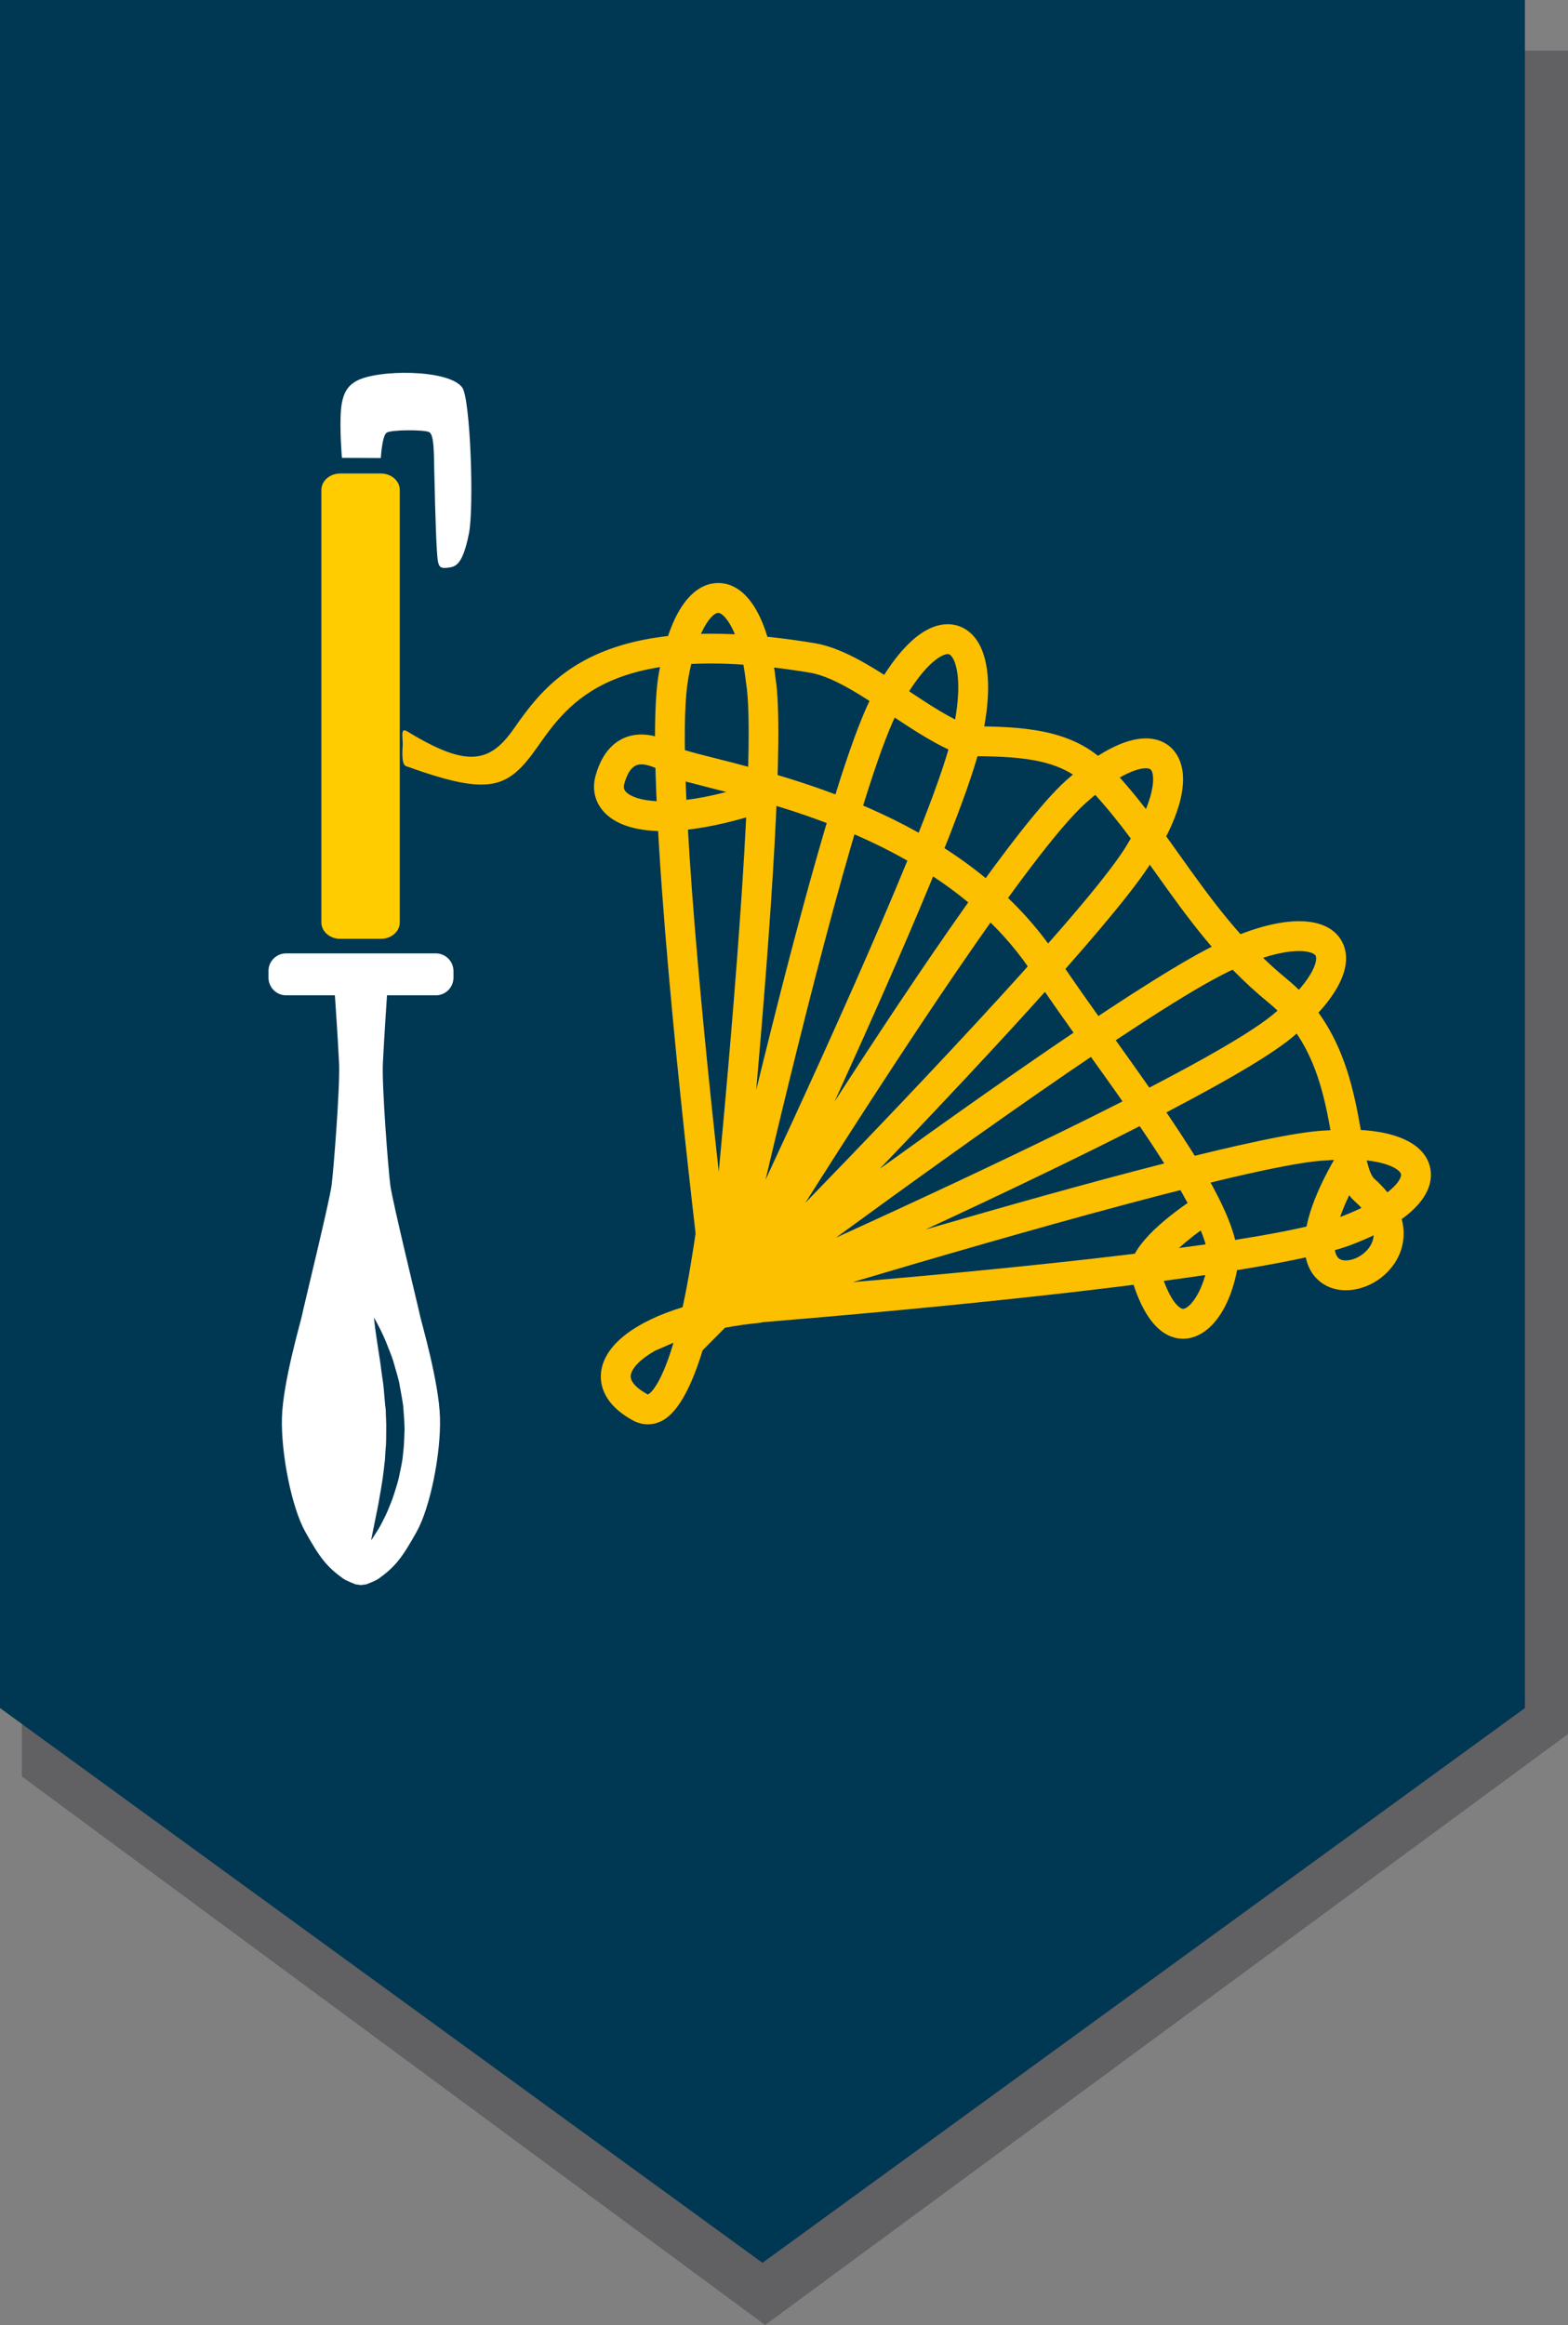 <svg width="73.934" height="109.57" enable-background="new 0 0 106.232 130.667" version="1.1" viewBox="0 0 73.934 109.57" xmlns="http://www.w3.org/2000/svg"><rect x="0" y="0" width="73.934" height="109.57" fill="#808080" stroke="none"/><g transform="translate(-15.945,-14.37)"><polygon points="89.879 96.091 52.021 123.94 16.979 98.091 16.979 16.757 89.879 16.757" fill="#1a171b" opacity=".3"/><polygon points="87.847 94.865 51.897 121.01 15.945 94.865 15.945 14.37 87.847 14.37" fill="#003753"/><g fill="#fcc000"><path d="m83.389 69.447c-0.218-1.171-1.634-1.843-3.884-1.843-0.336 0-0.693 0.016-1.061 0.043-2.661 0.101-11.598 2.552-18.854 4.663 6.735-3.12 14.922-7.1 17.271-9.041 1.992-1.644 2.864-3.178 2.455-4.313-0.157-0.439-0.642-1.173-2.118-1.173-0.891 0-2.013 0.279-3.245 0.808-2.544 0.955-10.357 6.409-16.526 10.863 5.221-5.444 11.647-12.353 12.971-14.722 1.259-2.03 1.641-3.708 1.075-4.727-0.301-0.541-0.834-0.836-1.504-0.836-1.007 0-2.307 0.687-3.76 1.986-2.198 1.965-6.986 9.05-10.912 15.126 3.068-6.726 6.558-14.737 6.979-17.286 0.447-2.106 0.316-3.734-0.371-4.583-0.326-0.402-0.777-0.624-1.271-0.624-1.143 0-2.357 1.131-3.512 3.263-1.448 2.679-3.766 11.483-5.521 18.695 0.663-7.529 1.335-16.771 0.913-19.402-0.32-2.817-1.33-4.498-2.704-4.498-0.768 0-2.15 0.556-2.806 4.288-0.706 4.052 0.909 19.199 1.739 26.363-0.099 0.678-0.34 2.253-0.613 3.478-2.16 0.662-3.569 1.691-3.817 2.893-0.112 0.545-0.073 1.585 1.459 2.435 0.232 0.127 0.476 0.191 0.72 0.191 0.223 0 0.44-0.053 0.65-0.156 0.833-0.422 1.464-1.797 1.932-3.332l1.056-1.064c0.499-0.092 1.037-0.173 1.62-0.23 0.053-4e-3 0.101-0.015 0.146-0.03 6.328-0.519 23.691-2.069 27.82-3.668 3.519-1.359 3.811-2.817 3.673-3.567zm-8.931-9.542 0.033-0.014c1.348-0.58 2.216-0.702 2.706-0.702 0.487 0 0.75 0.122 0.792 0.242 0.085 0.232-0.118 1.174-2.023 2.753-2.654 2.188-13.618 7.338-20.604 10.514 6.291-4.597 16.33-11.768 19.096-12.793zm-7.311-7.699c1.69-1.512 2.587-1.63 2.821-1.63 0.211 0 0.25 0.073 0.274 0.114 0.164 0.298 0.158 1.373-1.05 3.314l-0.018 0.032c-1.434 2.587-9.872 11.473-15.257 17.022 4.081-6.448 10.665-16.561 13.23-18.852zm-8.787-4.485c1.08-1.999 1.959-2.526 2.274-2.526 0.037 0 0.094 0 0.176 0.104 0.299 0.367 0.498 1.483 0.085 3.418l-8e-3 0.036c-0.469 2.913-5.558 14.155-8.846 21.216 1.763-7.469 4.685-19.223 6.319-22.248zm-9.967-1.345c0.415-2.361 1.136-3.124 1.419-3.124 0.251 0 1.025 0.776 1.307 3.267l5e-3 0.034c0.479 2.918-0.557 15.256-1.288 23.039-0.85-7.674-2.033-19.826-1.443-23.216zm-2.701 32.777c0.067-0.324 0.444-0.731 1.139-1.126l0.872-0.379c-0.673 2.257-1.207 2.438-1.206 2.44 0 0-0.015-4e-3 -0.042-0.02-0.319-0.177-0.843-0.53-0.763-0.915zm33.518-7.457c-3.209 1.244-15.362 2.44-23.055 3.096 7.491-2.227 19.399-5.638 22.354-5.736l0.035-2e-3c0.335-0.029 0.657-0.042 0.96-0.042 1.773 0 2.459 0.476 2.5 0.693 0.053 0.28-0.563 1.133-2.794 1.991z"/><path d="m79.403 75.176c-0.396 0-0.778-0.102-1.098-0.32-0.765-0.517-1.689-1.979 0.609-5.94-0.055-0.278-0.108-0.577-0.165-0.889-0.362-2.062-0.815-4.629-3.022-6.432-2.278-1.861-3.808-4.005-5.283-6.077-1.055-1.479-2.05-2.877-3.277-4.131-1.312-1.34-3.397-1.363-5.602-1.387h-0.115l-0.116-0.037c-1.107-0.382-2.285-1.167-3.429-1.925-1.318-0.88-2.682-1.789-3.785-1.969-9.288-1.535-11.333 1.369-12.823 3.489-1.401 1.989-2.22 2.353-6.21 0.917-0.237-0.086-0.158-0.819-0.154-1.004 7e-3 -0.387-0.116-0.834 0.216-0.632 2.767 1.689 3.864 1.521 4.998-0.093 1.609-2.286 4.043-5.744 14.201-4.067 1.402 0.23 2.896 1.225 4.338 2.186 1.028 0.683 2.09 1.392 3.004 1.728 2.367 0.027 4.794 0.081 6.483 1.81 1.305 1.332 2.379 2.839 3.417 4.297 1.425 1.997 2.896 4.062 5.027 5.804 2.613 2.137 3.138 5.106 3.521 7.277 0.164 0.932 0.334 1.895 0.611 2.142 1.771 1.571 1.592 3.173 0.832 4.148-0.551 0.708-1.393 1.105-2.178 1.105zm0.159-4.479c-0.867 1.811-0.793 2.774-0.466 2.996 0.294 0.198 0.985 0.015 1.374-0.485 0.49-0.63 0.257-1.423-0.653-2.23-0.094-0.086-0.179-0.179-0.255-0.281z"/><path d="m71.727 77.461c-0.754 0-1.77-0.53-2.455-2.948-0.302-1.079 1.21-2.432 2.67-3.45-1.138-2.117-3.071-4.812-4.64-6.998-1.04-1.45-2.022-2.819-2.815-4.037-2.993-4.37-8.116-6.516-11.987-7.696-0.083 0.104-0.194 0.188-0.33 0.234-3.67 1.235-6.455 1.297-7.648 0.169-0.499-0.472-0.682-1.124-0.499-1.792 0.333-1.228 1.003-1.687 1.505-1.854 1.118-0.371 2.289 0.354 2.662 0.618 0.375 0.119 0.914 0.253 1.527 0.408 3.801 0.962 11.714 2.963 15.94 9.131 0.785 1.203 1.76 2.562 2.79 3.999 3.785 5.276 6.236 8.896 5.823 11.013-0.37 1.896-1.341 3.154-2.476 3.201-0.021 0-0.045 2e-3 -0.067 2e-3zm-1.083-3.267c0.445 1.526 0.93 1.858 1.089 1.858h3e-3c0.256-9e-3 0.876-0.643 1.153-2.064 0.077-0.393-0.052-0.959-0.327-1.633-0.966 0.708-1.803 1.503-1.918 1.839zm-24.456-23.801c-0.076 0-0.151 0.012-0.218 0.035-0.318 0.106-0.495 0.541-0.59 0.887-0.046 0.169-0.016 0.284 0.106 0.4 0.404 0.381 1.823 0.729 4.709-0.022-0.293-0.077-0.568-0.146-0.825-0.209-0.729-0.185-1.303-0.332-1.726-0.47l-0.117-0.039-0.096-0.077c-0.24-0.185-0.806-0.505-1.243-0.505z"/></g><path d="m32.724 32.339c0.971-0.569 4.385-0.579 5.016 0.293 0.387 0.531 0.562 5.66 0.317 6.876-0.303 1.518-0.634 1.581-1.034 1.621-0.402 0.041-0.433-0.09-0.48-0.856-0.066-1.029-0.114-3.401-0.122-3.736-0.02-0.8 0-1.685-0.242-1.803-0.238-0.121-1.803-0.117-2.005 0.029-0.216 0.152-0.272 1.192-0.272 1.192l-1.835-9e-3s-0.12-1.403-0.042-2.285c0.079-0.881 0.411-1.15 0.699-1.322z" fill="#fff"/><path d="m34.795 57.84c0 0.428-0.396 0.775-0.889 0.775h-1.92c-0.491 0-0.888-0.347-0.888-0.775v-20.376c0-0.43 0.396-0.779 0.888-0.779h1.92c0.492 0 0.889 0.35 0.889 0.779z" fill="#fc0"/><path d="m36.495 59.3h-7.062c-0.457 0-0.829 0.372-0.829 0.83v0.312c0 0.458 0.372 0.834 0.829 0.834h2.303c0.024 0.345 0.151 2.217 0.197 3.216 0.047 1.108-0.251 4.917-0.35 5.72-0.091 0.741-1.348 5.864-1.397 6.14-0.05 0.279-0.896 3.115-0.947 4.824-0.048 1.708 0.461 4.236 1.096 5.375 0.687 1.225 1.009 1.654 1.798 2.217 0.15 0.106 0.578 0.267 0.578 0.267l0.242 0.032v2e-3h0.024v-2e-3l0.242-0.032s0.432-0.16 0.577-0.267c0.79-0.563 1.114-0.992 1.798-2.217 0.635-1.139 1.145-3.667 1.097-5.375-0.05-1.709-0.894-4.545-0.946-4.824-0.051-0.276-1.307-5.399-1.398-6.14-0.1-0.803-0.398-4.612-0.349-5.72 0.048-0.999 0.17-2.871 0.195-3.216h2.304c0.46 0 0.83-0.377 0.83-0.834v-0.312c-2e-3 -0.458-0.372-0.83-0.832-0.83zm-2.215 18.652c0.094 0.23 0.195 0.487 0.271 0.785 0.078 0.287 0.19 0.607 0.24 0.924 0.055 0.314 0.12 0.636 0.165 0.969 0.029 0.416 0.062 0.736 0.065 1.115-0.018 0.367-0.019 0.732-0.065 1.087-0.028 0.36-0.102 0.699-0.173 1.022-0.058 0.334-0.169 0.627-0.254 0.917-0.086 0.285-0.199 0.535-0.292 0.77-0.096 0.235-0.207 0.432-0.297 0.615-0.088 0.182-0.183 0.32-0.255 0.44-0.147 0.237-0.241 0.366-0.241 0.366s0.03-0.174 0.092-0.471c0.059-0.289 0.14-0.703 0.243-1.2 0.085-0.49 0.193-1.055 0.264-1.657 0.016-0.154 0.031-0.308 0.052-0.46 9e-3 -0.156 0.022-0.313 0.029-0.472 0.036-0.314 0.028-0.636 0.032-0.955 0.01-0.308-0.021-0.673-0.022-0.93-0.044-0.33-0.063-0.666-0.094-0.986-0.026-0.32-0.081-0.584-0.114-0.87-0.031-0.275-0.073-0.544-0.114-0.792-0.077-0.5-0.14-0.929-0.181-1.23-0.038-0.304-0.053-0.48-0.053-0.48s0.081 0.141 0.214 0.396c0.133 0.253 0.312 0.619 0.488 1.097z" fill="#fff"/></g></svg>
